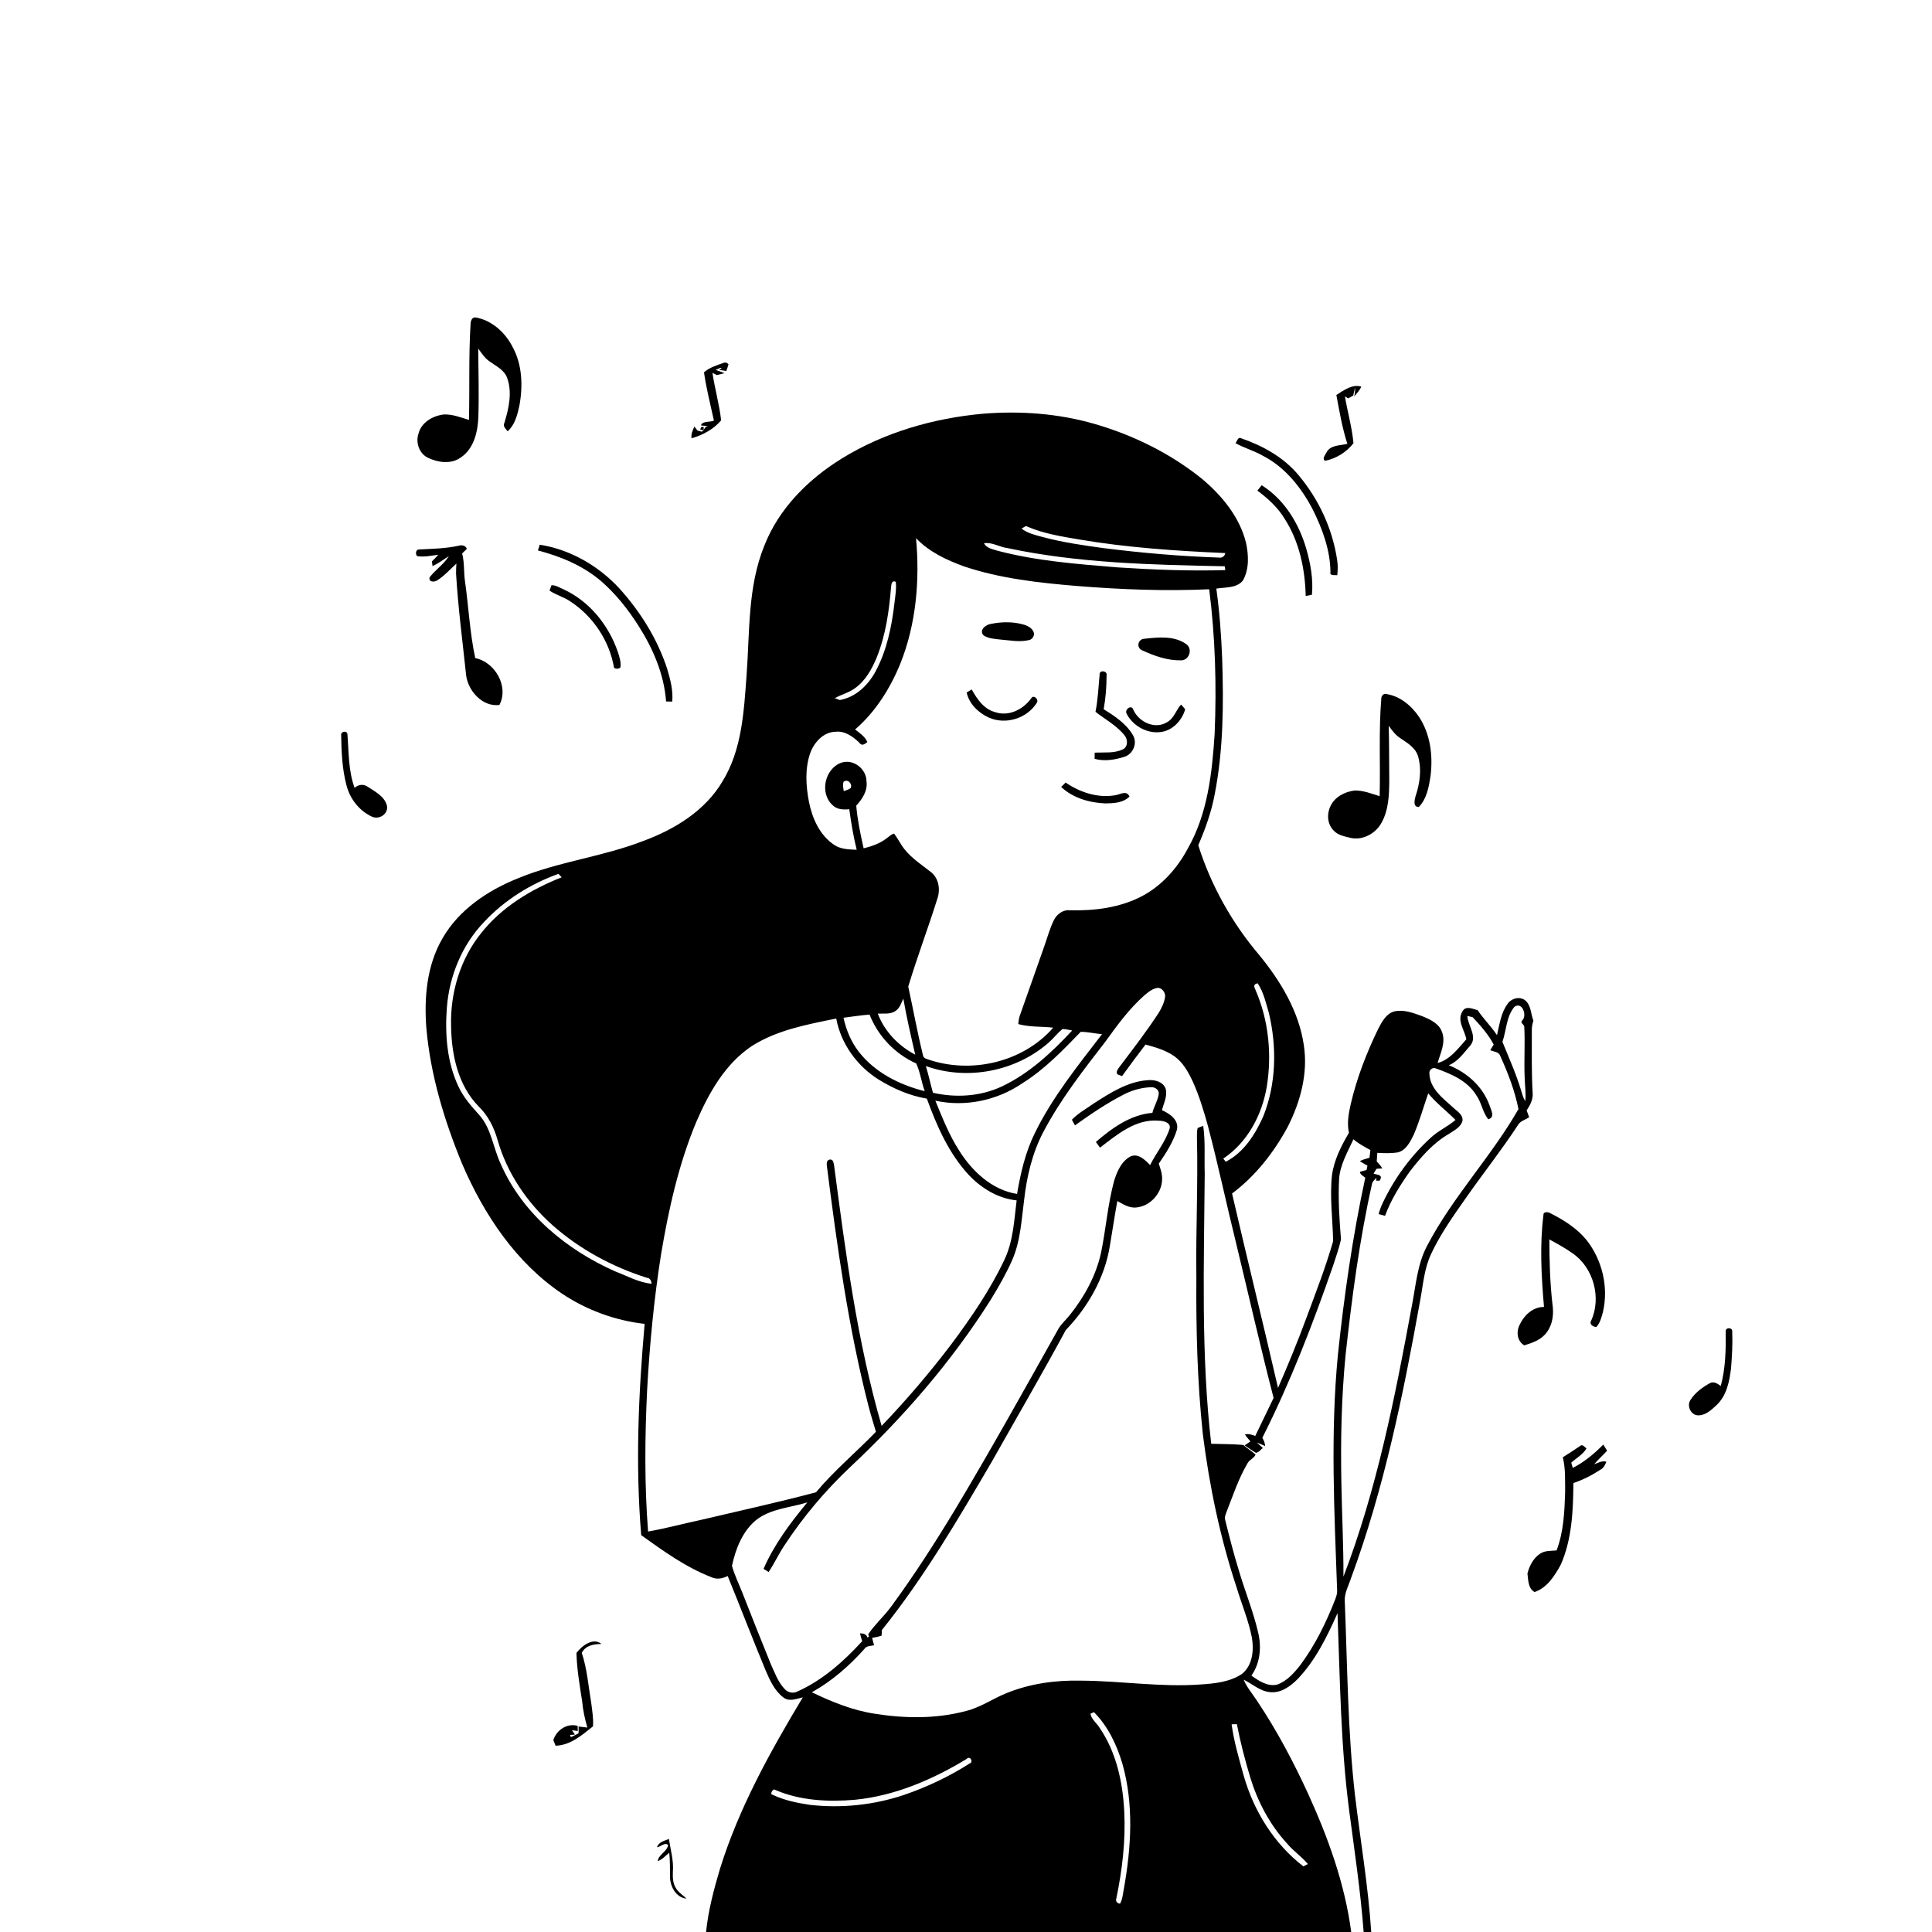 <svg xmlns="http://www.w3.org/2000/svg" viewBox="0 0 1024 1024" version="1.1">
<g id="Parent-Group"><g id="Group-rgba(0,0,0,0)" fill="rgba(0,0,0,0)">
<path fill="rgba(0,0,0,0)" opacity="1.00" d=" M 0.00 0.00 L 1024.00 0.00 L 1024.00 1024.00 L 726.78 1024.00 C 725.18 999.54 721.02 975.37 718.12 951.06 C 714.31 917.16 714.14 883.01 712.77 848.96 C 712.42 844.44 714.79 840.42 716.14 836.26 C 733.55 789.04 743.68 739.55 752.56 690.13 C 754.24 681.56 754.74 672.60 758.53 664.59 C 763.37 654.25 769.98 644.89 776.52 635.58 C 785.68 622.41 795.68 609.85 804.47 596.42 C 805.71 594.08 808.49 593.59 810.49 592.13 C 810.07 590.90 809.62 589.69 809.14 588.51 C 811.06 585.72 812.71 582.57 812.32 579.06 C 811.70 568.03 811.93 556.98 811.90 545.94 C 811.85 544.24 812.23 542.58 812.74 540.98 C 811.36 537.45 811.55 533.03 808.55 530.35 C 805.70 527.88 801.15 529.07 799.10 532.00 C 795.52 536.79 794.80 542.98 793.43 548.65 C 790.36 543.97 786.29 540.08 783.20 535.43 C 780.55 534.74 776.78 532.81 775.10 536.13 C 772.03 541.01 776.36 546.02 777.18 550.86 C 772.82 555.70 768.59 561.67 761.97 563.42 C 763.46 558.15 766.39 552.53 764.31 547.01 C 762.70 542.39 757.85 540.26 753.67 538.54 C 749.02 536.87 744.02 534.94 739.03 536.06 C 734.63 537.25 732.42 541.66 730.44 545.38 C 724.33 558.03 719.18 571.23 715.98 584.94 C 714.83 589.98 713.82 595.24 714.97 600.39 C 710.87 607.37 707.07 614.81 705.97 622.93 C 704.72 634.56 706.36 646.25 706.59 657.87 C 702.63 671.62 697.43 684.99 692.46 698.41 C 687.83 710.97 682.73 723.36 677.38 735.63 C 669.46 701.24 660.96 666.98 653.02 632.59 C 665.40 623.34 675.11 610.88 682.46 597.37 C 689.22 584.10 693.36 568.95 691.06 554.00 C 688.47 536.15 678.84 520.18 667.61 506.41 C 653.07 489.35 641.83 469.35 635.11 447.98 C 638.89 439.27 642.11 430.26 643.84 420.89 C 648.45 397.22 648.56 372.96 647.77 348.95 C 647.28 336.59 646.39 324.24 644.68 311.98 C 649.41 311.17 655.49 311.86 658.78 307.66 C 662.20 301.56 661.83 294.08 660.36 287.46 C 656.92 273.88 647.61 262.64 637.08 253.79 C 620.36 240.32 600.73 230.66 580.15 224.69 C 561.00 219.15 540.83 217.68 521.00 219.28 C 494.68 221.67 468.56 229.18 445.99 243.13 C 428.30 254.08 412.78 269.61 405.11 289.23 C 396.23 311.01 397.41 334.93 395.70 357.94 C 394.28 377.01 393.29 397.21 383.04 413.97 C 373.85 429.67 357.56 439.64 340.86 445.76 C 319.29 454.14 295.94 456.66 274.54 465.52 C 258.50 471.94 243.17 482.19 234.45 497.48 C 226.20 511.76 224.72 528.82 225.98 544.97 C 228.17 569.81 235.49 593.92 244.95 616.89 C 256.51 643.78 273.53 669.39 298.20 685.87 C 311.18 694.46 326.19 699.94 341.67 701.68 C 338.37 738.89 336.75 776.40 339.85 813.67 C 351.61 822.08 363.51 830.70 377.08 835.95 C 379.91 837.29 382.99 836.67 385.69 835.31 C 392.47 851.92 398.88 868.67 405.75 885.23 C 408.05 890.56 410.54 896.24 415.35 899.79 C 418.38 902.06 422.25 900.38 425.50 899.63 C 408.20 928.46 391.68 958.17 381.63 990.41 C 378.38 1001.40 375.38 1012.56 374.23 1024.00 L 0.00 1024.00 L 0.00 0.00 M 249.40 171.92 C 248.36 188.78 248.98 205.68 248.56 222.56 C 244.17 221.26 239.76 219.44 235.10 219.69 C 229.34 220.41 223.25 223.88 221.80 229.89 C 220.23 234.54 222.14 240.19 226.57 242.51 C 232.06 245.19 239.19 246.25 244.40 242.36 C 251.22 237.67 253.23 228.89 253.53 221.09 C 253.94 208.98 253.55 196.85 253.46 184.73 C 255.24 187.16 256.90 189.79 259.43 191.53 C 262.86 194.02 267.22 195.99 268.79 200.26 C 271.60 208.02 269.67 216.47 267.35 224.10 C 266.34 225.95 268.07 227.25 269.06 228.59 C 272.89 225.19 274.20 219.97 275.26 215.16 C 277.22 204.64 276.87 193.16 271.55 183.63 C 267.64 176.11 260.63 169.74 252.11 168.25 C 250.07 167.96 249.41 170.32 249.40 171.92 M 373.13 197.34 C 374.36 205.97 376.56 214.42 378.39 222.93 C 376.31 223.85 373.24 223.10 371.72 224.88 L 371.65 225.53 C 372.53 225.60 374.31 225.74 375.20 225.82 L 374.05 226.22 C 373.77 226.63 373.20 227.47 372.92 227.88 C 372.69 228.11 372.23 228.58 371.99 228.81 C 371.41 228.65 370.25 228.35 369.67 228.19 C 369.12 227.49 368.58 226.79 368.05 226.09 C 367.15 228.05 366.16 230.08 366.54 232.30 C 372.51 230.58 378.14 227.58 382.22 222.80 C 381.26 214.30 378.87 206.07 377.61 197.63 C 378.19 197.92 379.35 198.51 379.93 198.80 C 380.94 198.55 382.96 198.05 383.97 197.80 C 382.45 197.12 380.88 196.57 379.31 196.06 C 379.94 195.78 381.21 195.22 381.84 194.95 L 382.53 195.18 L 381.11 196.04 C 382.38 196.23 383.66 196.43 384.95 196.63 C 385.39 195.47 385.78 194.30 386.11 193.11 C 385.30 192.12 384.32 191.90 383.18 192.45 C 379.67 193.67 375.96 194.84 373.13 197.34 M 708.30 209.35 C 709.92 218.04 711.41 226.79 714.12 235.23 C 710.24 236.25 705.06 235.72 702.99 239.94 C 702.45 241.19 700.46 243.27 702.40 244.22 C 708.23 243.03 713.73 239.63 717.37 234.89 C 716.59 226.53 714.24 218.40 712.84 210.13 C 713.28 210.38 714.15 210.89 714.58 211.14 C 715.45 210.64 716.33 210.15 717.22 209.66 C 717.46 208.59 717.96 206.45 718.21 205.38 C 718.29 206.97 718.13 208.53 717.74 210.09 C 719.18 208.51 720.68 206.92 721.50 204.91 C 716.77 203.46 712.13 206.92 708.30 209.35 M 370.36 225.36 C 370.66 225.66 370.66 225.66 370.36 225.36 M 371.17 227.78 C 371.61 227.81 372.48 227.86 372.92 227.88 C 372.94 227.50 372.97 226.73 372.98 226.34 C 371.94 225.96 371.33 226.44 371.17 227.78 M 654.85 234.90 C 659.56 237.50 664.83 238.93 669.49 241.64 C 681.25 247.73 689.79 258.53 695.80 270.09 C 700.92 280.35 705.01 291.46 705.17 303.06 C 704.65 305.44 707.33 304.61 708.78 304.90 C 709.07 302.23 709.15 299.52 708.72 296.87 C 706.29 280.33 698.97 264.58 688.22 251.80 C 680.39 242.39 669.34 236.28 657.91 232.32 C 656.09 231.35 655.67 233.93 654.85 234.90 M 666.44 260.03 C 672.01 264.22 677.27 268.91 680.88 274.96 C 688.70 287.08 691.71 301.63 692.05 315.86 C 693.16 315.71 694.25 315.49 695.35 315.22 C 696.13 306.97 694.59 298.65 692.32 290.74 C 688.41 277.39 680.71 264.67 668.70 257.19 C 667.92 258.12 667.17 259.06 666.44 260.03 M 222.06 291.24 C 220.32 291.23 220.09 293.64 221.05 294.75 C 224.80 295.39 228.58 294.48 232.30 294.03 C 231.22 295.24 230.09 296.42 228.94 297.56 C 229.01 298.18 229.17 299.42 229.24 300.04 C 232.35 298.65 235.04 296.54 237.93 294.77 C 235.19 299.13 230.77 302.00 227.66 306.03 C 227.18 308.54 230.00 308.64 231.60 307.68 C 235.50 305.27 238.52 301.76 241.90 298.73 C 241.83 300.49 241.67 302.26 241.72 304.03 C 242.80 322.11 245.18 340.07 247.08 358.06 C 248.22 366.38 255.83 374.80 264.71 373.64 C 269.80 363.83 262.43 350.96 251.89 348.80 C 249.00 335.39 248.39 321.62 246.45 308.06 C 245.74 303.18 246.23 298.17 244.94 293.37 C 245.79 292.57 246.62 291.75 247.42 290.90 C 246.79 288.96 244.58 288.76 242.91 289.29 C 236.05 290.75 229.03 290.87 222.06 291.24 M 286.08 288.71 C 285.74 289.71 285.41 290.72 285.10 291.74 C 297.04 294.90 308.80 299.72 318.32 307.78 C 326.22 314.58 332.79 322.82 338.36 331.61 C 346.10 343.71 351.97 357.33 353.04 371.79 C 353.85 371.81 355.48 371.84 356.29 371.86 C 356.87 365.88 355.23 359.96 353.55 354.28 C 348.36 338.51 339.36 324.13 328.25 311.85 C 317.20 299.89 302.24 291.23 286.08 288.71 M 292.32 310.18 C 292.05 310.89 291.52 312.31 291.25 313.02 C 294.67 315.37 298.81 316.38 302.24 318.74 C 314.35 326.64 323.04 339.68 325.46 353.95 C 326.57 354.63 327.69 354.60 328.82 353.85 C 329.30 351.01 328.32 348.24 327.48 345.58 C 322.65 331.39 312.45 318.69 298.68 312.36 C 296.62 311.54 294.62 310.07 292.32 310.18 M 163.27 347.23 C 163.73 347.92 163.73 347.92 163.27 347.23 M 732.14 369.98 C 730.69 387.28 731.68 404.67 731.25 422.00 C 726.92 420.67 722.56 418.87 717.96 418.98 C 712.82 419.63 707.46 422.34 705.19 427.23 C 703.14 431.34 703.47 436.84 706.84 440.17 C 709.18 442.82 712.87 443.31 716.11 444.16 C 722.53 445.43 729.20 441.68 732.26 436.05 C 735.97 429.37 736.29 421.49 736.34 414.03 C 736.28 404.24 736.29 394.46 736.05 384.68 C 737.76 387.05 739.52 389.48 742.00 391.12 C 745.66 393.67 750.02 396.04 751.51 400.56 C 753.66 407.60 752.57 415.21 750.25 422.07 C 749.72 424.05 748.82 427.79 752.00 427.71 C 756.26 423.37 757.36 416.95 758.23 411.15 C 759.54 400.52 758.15 389.07 752.12 379.99 C 748.17 374.09 742.18 369.09 735.03 367.88 C 733.58 367.31 732.22 368.60 732.14 369.98 M 180.83 389.82 C 180.98 398.60 181.35 407.52 183.60 416.05 C 185.36 423.20 190.30 429.67 197.01 432.79 C 200.90 434.73 206.09 431.36 205.06 426.89 C 203.72 422.04 198.78 419.54 194.85 416.98 C 192.67 415.41 189.88 415.80 187.95 417.58 C 184.56 408.43 184.92 398.53 184.12 388.96 C 183.68 386.90 180.36 387.86 180.83 389.82 M 818.06 644.00 C 816.02 660.18 816.97 676.53 818.35 692.71 C 812.74 692.65 808.05 696.83 805.71 701.65 C 803.54 705.44 803.85 710.67 807.90 713.07 C 812.46 711.67 817.22 710.03 820.01 705.87 C 823.09 701.63 823.58 696.19 822.82 691.14 C 821.52 679.78 821.22 668.33 821.18 656.91 C 825.38 659.22 829.62 661.50 833.53 664.30 C 844.67 671.96 848.97 688.09 843.21 700.28 C 842.35 702.05 844.58 703.38 846.13 703.31 C 848.11 701.12 848.84 698.17 849.59 695.40 C 852.67 682.19 849.22 667.75 840.82 657.15 C 835.78 651.01 828.91 646.68 821.90 643.12 C 820.76 642.35 817.94 641.95 818.06 644.00 M 914.67 705.94 C 914.77 715.54 914.57 725.28 912.04 734.60 C 910.34 733.36 908.28 731.93 906.16 733.17 C 902.23 735.33 898.42 738.18 895.98 741.99 C 893.88 745.07 896.16 750.07 899.97 750.16 C 903.93 750.28 907.04 747.29 909.76 744.79 C 915.16 739.76 916.66 732.14 917.49 725.12 C 918.01 718.71 918.38 712.26 918.11 705.83 C 918.43 703.31 914.21 703.41 914.67 705.94 M 837.43 766.45 C 834.42 768.48 831.39 770.47 828.32 772.39 C 829.83 778.47 829.49 784.77 829.56 790.98 C 829.22 801.33 828.76 811.97 825.02 821.76 C 822.12 822.05 818.95 821.74 816.40 823.41 C 812.74 825.76 810.60 829.89 809.58 834.01 C 810.00 837.40 809.90 841.90 813.33 843.81 C 819.98 841.64 824.03 835.17 827.24 829.32 C 833.22 815.77 833.80 800.63 833.94 786.04 C 839.17 784.31 844.08 781.72 848.67 778.71 C 850.17 777.88 850.72 776.19 851.44 774.77 C 849.10 774.01 847.04 775.36 844.94 776.10 C 847.07 773.55 849.57 771.35 851.80 768.90 C 851.12 767.80 850.45 766.72 849.77 765.66 C 844.98 770.53 839.71 774.90 833.60 778.04 C 833.40 777.34 833.00 775.94 832.80 775.25 C 835.52 772.77 838.93 770.97 840.87 767.72 C 839.90 767.01 838.74 765.16 837.43 766.45 M 305.53 876.09 C 305.76 884.73 307.24 893.27 308.57 901.80 C 308.96 906.50 310.02 911.11 311.30 915.65 C 310.13 915.51 307.81 915.22 306.64 915.08 C 306.72 916.26 306.72 917.46 306.64 918.67 C 305.35 919.46 303.96 920.05 302.60 920.72 C 302.48 920.43 302.24 919.83 302.12 919.54 C 302.77 919.50 304.09 919.42 304.75 919.38 C 304.35 918.80 303.55 917.64 303.15 917.06 C 303.93 917.16 305.48 917.36 306.26 917.46 C 306.22 916.54 306.19 915.64 306.16 914.75 C 300.52 913.14 295.01 916.97 293.27 922.26 C 293.66 923.25 294.06 924.25 294.46 925.26 C 302.19 925.10 308.55 919.62 314.30 915.00 C 314.62 910.81 313.85 906.62 313.35 902.48 C 311.84 893.65 311.20 884.61 308.36 876.07 C 310.31 872.06 314.79 871.35 318.80 871.35 C 314.28 867.66 308.36 872.38 305.53 876.09 M 348.22 979.07 C 350.10 978.93 352.50 976.17 354.12 977.94 C 353.52 981.46 349.15 982.78 348.57 986.44 C 351.05 985.63 352.72 983.53 354.72 982.00 C 355.20 986.32 355.06 990.67 355.12 995.01 C 355.25 1000.02 358.37 1005.76 363.83 1006.31 C 361.96 1004.43 359.56 1003.03 358.21 1000.69 C 356.58 998.14 356.54 994.97 356.64 992.06 C 357.13 986.17 355.40 980.44 354.54 974.68 C 352.19 975.69 349.07 976.27 348.22 979.07 Z" />
<path fill="rgba(0,0,0,0)" opacity="1.00" d=" M 541.41 280.14 C 542.49 279.81 543.51 278.29 544.72 279.20 C 553.36 282.89 562.72 284.36 571.92 285.92 C 597.54 290.28 623.51 292.00 649.44 293.14 C 649.08 294.88 647.78 295.83 646.01 295.53 C 625.67 294.83 605.37 293.09 585.17 290.55 C 574.22 289.05 563.24 287.48 552.54 284.61 C 548.68 283.56 544.63 282.65 541.41 280.14 Z" />
<path fill="rgba(0,0,0,0)" opacity="1.00" d=" M 485.52 285.24 C 492.37 292.47 501.60 296.79 510.82 300.16 C 530.20 306.68 550.68 308.91 570.97 310.60 C 594.22 312.46 617.58 313.38 640.90 312.32 C 644.14 337.75 644.85 363.45 643.78 389.05 C 642.44 409.73 640.07 431.20 629.66 449.56 C 624.05 460.14 615.73 469.56 605.00 475.13 C 593.33 481.17 579.93 482.79 566.95 482.47 C 563.40 482.08 560.17 484.55 558.63 487.59 C 556.40 492.05 555.15 496.91 553.47 501.59 C 549.11 513.86 544.89 526.18 540.48 538.44 C 540.00 539.83 539.86 541.31 539.69 542.78 C 545.72 544.47 552.06 543.97 558.23 544.69 C 541.95 563.34 513.93 569.54 490.89 561.17 C 489.82 560.81 489.23 560.08 489.12 558.96 C 486.18 547.03 484.02 534.92 481.39 522.92 C 486.13 507.17 492.00 491.75 496.91 476.04 C 498.45 471.33 497.54 465.51 493.52 462.30 C 488.77 458.53 483.56 455.19 479.68 450.46 C 477.45 447.78 476.00 444.57 473.89 441.82 C 472.40 442.19 471.31 443.30 470.13 444.18 C 466.54 447.00 462.14 448.57 457.74 449.61 C 456.05 442.16 454.48 434.62 453.82 427.01 C 457.08 423.47 460.00 419.05 459.25 413.97 C 459.19 407.49 452.24 402.11 445.98 404.23 C 437.17 407.28 434.25 420.39 441.25 426.70 C 443.56 429.12 447.02 429.21 450.13 428.91 C 451.14 436.12 452.30 443.32 454.06 450.39 C 450.01 450.23 445.69 450.18 442.20 447.84 C 434.52 442.77 430.54 433.83 428.78 425.09 C 427.17 416.72 426.57 407.81 429.28 399.60 C 431.29 393.67 436.31 387.91 443.00 387.83 C 447.91 387.34 452.08 390.42 455.44 393.62 C 456.73 395.62 458.30 394.44 459.73 393.30 C 458.39 390.35 455.70 388.51 453.21 386.64 C 464.01 377.34 471.81 364.91 477.17 351.79 C 485.60 330.77 487.56 307.65 485.52 285.24 M 525.49 330.62 C 522.72 330.91 518.66 333.85 521.28 336.75 C 523.84 338.46 527.04 338.61 530.01 338.95 C 535.11 339.35 540.30 340.48 545.38 339.26 C 546.95 338.97 547.95 337.51 548.07 335.98 C 547.78 333.32 545.14 331.87 542.86 331.13 C 537.24 329.45 531.20 329.50 525.49 330.62 M 606.48 338.56 C 602.99 338.77 602.15 343.43 605.46 344.73 C 611.87 347.68 618.88 350.16 626.02 349.99 C 630.41 349.99 632.33 343.75 628.62 341.32 C 622.20 336.82 613.84 337.77 606.48 338.56 M 582.82 357.54 C 582.21 364.13 581.93 370.77 580.63 377.28 C 585.86 381.38 591.96 384.57 596.13 389.88 C 597.83 392.05 597.90 395.89 595.10 397.20 C 590.47 399.39 585.17 398.66 580.21 398.93 C 580.20 399.75 580.17 401.38 580.16 402.19 C 585.28 403.64 590.82 402.73 595.81 401.17 C 600.53 399.80 603.05 393.91 600.47 389.63 C 596.92 383.54 590.82 379.55 584.97 375.90 C 586.03 370.01 586.51 364.00 586.50 358.02 C 587.13 355.42 582.54 354.96 582.82 357.54 M 512.36 367.03 C 513.59 372.97 518.52 377.74 523.89 380.25 C 532.92 384.36 544.41 380.85 549.58 372.40 C 550.70 370.58 547.66 367.87 546.47 370.26 C 542.19 376.08 534.61 379.91 527.41 377.43 C 521.43 375.84 517.86 370.50 515.02 365.42 C 514.35 365.82 513.02 366.63 512.36 367.03 M 618.57 382.77 C 612.20 386.79 603.55 382.69 600.70 376.21 C 599.82 373.32 596.20 375.72 597.00 378.04 C 600.50 385.16 609.16 389.68 617.00 387.65 C 622.47 386.16 626.66 381.29 628.17 375.94 C 627.49 375.06 626.75 374.23 625.97 373.44 C 623.26 376.38 622.30 380.78 618.57 382.77 M 562.44 417.10 C 568.70 423.01 577.56 425.51 586.00 425.83 C 590.38 425.76 595.38 425.53 598.65 422.19 C 597.10 418.61 593.67 421.17 590.97 421.51 C 581.77 423.09 572.36 419.93 564.79 414.77 C 563.99 415.53 563.21 416.31 562.44 417.10 Z" />
<path fill="rgba(0,0,0,0)" opacity="1.00" d=" M 521.50 287.93 C 525.86 287.24 529.73 289.97 533.98 290.50 C 571.79 298.54 610.64 299.35 649.14 300.14 C 649.21 300.65 649.35 301.66 649.43 302.17 C 630.30 302.73 611.15 301.95 592.06 300.71 C 570.91 298.94 549.57 297.37 528.96 291.96 C 526.25 291.13 523.01 290.65 521.50 287.93 Z" />
<path fill="rgba(0,0,0,0)" opacity="1.00" d=" M 472.30 310.89 C 472.47 309.42 472.81 307.36 474.78 308.40 C 475.22 312.24 474.47 316.08 474.05 319.89 C 472.59 332.31 470.01 344.89 464.00 355.97 C 460.10 363.22 453.48 369.57 445.14 371.03 C 444.47 370.79 443.15 370.30 442.49 370.06 C 445.87 368.07 449.83 367.23 453.01 364.86 C 458.62 360.94 462.07 354.77 464.63 348.58 C 469.48 336.61 471.28 323.68 472.30 310.89 Z" />
<path fill="rgba(0,0,0,0)" opacity="1.00" d=" M 447.15 414.32 C 449.36 412.65 451.96 415.48 450.86 417.73 C 449.76 418.50 448.46 418.87 447.22 419.33 C 446.98 417.68 446.49 415.94 447.15 414.32 Z" />
<path fill="rgba(0,0,0,0)" opacity="1.00" d=" M 256.66 488.57 C 267.42 477.06 281.23 468.46 296.01 463.15 C 296.43 463.61 297.27 464.53 297.70 464.99 C 281.38 471.43 265.69 480.89 254.78 494.88 C 243.80 508.65 238.57 526.50 239.09 544.00 C 239.31 559.14 242.79 575.30 253.72 586.46 C 258.69 591.28 261.85 597.56 263.71 604.17 C 268.68 621.64 279.23 637.22 292.71 649.26 C 307.16 662.08 324.54 671.48 342.94 677.27 C 344.67 677.43 345.16 678.87 345.39 680.41 C 338.54 679.78 332.45 676.28 326.11 673.88 C 300.37 662.51 276.90 643.23 265.44 617.01 C 261.37 608.46 260.52 598.29 254.04 590.99 C 249.89 586.39 245.69 581.68 243.04 576.01 C 236.89 563.01 235.78 548.20 236.85 534.04 C 238.15 517.23 244.91 500.76 256.66 488.57 Z" />
<path fill="rgba(0,0,0,0)" opacity="1.00" d=" M 665.49 521.51 C 665.76 521.42 666.31 521.24 666.58 521.16 C 669.76 525.88 670.95 531.64 672.57 537.04 C 676.80 554.95 676.46 574.36 669.60 591.60 C 665.34 601.17 659.29 610.85 649.68 615.74 C 649.35 615.33 648.69 614.50 648.36 614.09 C 661.21 605.51 668.91 590.94 671.42 575.95 C 674.17 559.02 672.45 541.18 665.72 525.35 C 665.32 524.07 663.95 522.54 665.49 521.51 Z" />
<path fill="rgba(0,0,0,0)" opacity="1.00" d=" M 606.54 527.57 C 608.68 525.81 610.98 523.79 613.88 523.58 C 616.00 523.83 617.50 525.87 617.57 527.93 C 617.22 531.21 615.74 534.22 614.03 536.99 C 607.87 546.39 601.05 555.33 594.26 564.27 C 593.40 565.48 592.32 566.61 591.90 568.07 C 591.65 569.85 593.55 569.81 594.74 570.32 C 598.83 564.72 602.91 559.12 607.15 553.63 C 612.40 555.05 617.78 556.61 622.31 559.75 C 627.07 563.07 629.89 568.34 632.30 573.47 C 635.67 581.00 638.07 588.92 640.25 596.87 C 645.76 617.78 650.20 638.96 655.41 659.95 C 661.94 686.95 668.07 714.05 675.03 740.94 C 671.76 747.64 668.53 754.36 665.31 761.08 C 663.54 760.47 661.71 759.73 659.83 760.32 C 660.70 761.62 661.75 762.76 662.76 763.98 C 661.99 764.50 660.45 765.55 659.67 766.08 C 661.66 767.38 663.56 768.83 665.65 770.00 C 667.21 769.86 668.14 768.31 669.34 767.46 C 668.24 766.52 667.17 765.55 666.13 764.58 C 667.61 765.15 669.09 765.77 670.56 766.43 C 670.41 764.85 669.90 763.40 669.06 762.08 C 683.87 732.72 695.77 701.97 706.53 670.93 C 708.01 666.29 709.72 661.69 710.75 656.94 C 709.90 646.34 709.20 635.69 709.74 625.06 C 710.20 617.39 714.24 610.66 717.35 603.84 C 720.04 606.19 723.23 607.84 726.34 609.56 C 726.17 610.91 726.01 612.27 725.86 613.64 C 724.09 614.10 722.36 614.64 720.71 615.42 C 722.03 616.26 723.39 617.06 724.78 617.82 C 724.61 618.59 724.45 619.36 724.30 620.15 C 723.09 620.42 721.91 620.74 720.75 621.11 C 721.00 622.67 722.58 623.26 723.62 624.23 C 716.94 655.15 712.44 686.50 709.13 717.95 C 705.09 759.56 707.23 801.42 708.71 843.10 C 708.80 844.72 708.19 846.25 707.67 847.77 C 702.92 859.93 697.12 871.79 689.34 882.32 C 686.01 886.59 682.21 890.96 676.98 892.86 C 671.89 894.08 667.21 890.91 663.27 888.10 C 668.02 881.41 668.72 872.70 666.76 864.90 C 664.13 853.71 659.73 843.04 656.51 832.02 C 653.86 823.41 651.63 814.68 649.46 805.94 C 648.81 804.27 649.62 802.66 650.18 801.12 C 653.58 792.42 656.52 783.48 661.31 775.41 C 662.35 773.59 664.63 772.92 665.49 770.97 C 663.44 769.09 661.02 767.68 658.94 765.84 C 653.29 765.37 647.62 765.40 641.97 765.23 C 636.47 717.71 638.17 669.78 638.53 622.05 C 638.25 613.63 638.92 605.13 637.74 596.77 C 636.71 597.07 635.72 597.44 634.77 597.88 C 634.35 599.55 634.41 601.29 634.40 603.01 C 635.03 627.67 633.76 652.33 634.10 677.00 C 633.90 704.72 634.60 732.48 637.52 760.06 C 640.99 787.71 646.74 815.13 655.50 841.61 C 658.15 850.35 661.74 858.84 663.50 867.83 C 664.70 874.54 663.92 882.75 658.19 887.27 C 651.70 891.56 643.67 892.33 636.10 892.82 C 615.04 894.33 594.07 890.88 573.02 890.78 C 559.57 890.45 545.91 892.32 533.40 897.42 C 526.16 900.34 519.66 904.98 512.01 906.86 C 496.23 911.08 479.54 910.88 463.50 908.29 C 451.85 906.52 440.86 902.02 430.30 896.94 C 440.86 891.04 450.09 883.03 458.10 874.03 C 459.22 872.25 461.48 872.47 463.27 872.01 C 462.94 870.68 462.61 869.40 462.23 868.11 C 463.92 867.80 465.64 867.51 467.27 866.90 C 467.31 866.16 467.39 864.68 467.43 863.94 C 489.74 836.15 507.77 805.30 525.74 774.62 C 538.82 751.41 552.24 728.38 564.90 704.95 C 576.73 692.66 585.63 677.06 588.29 660.07 C 589.64 652.24 590.75 644.37 592.22 636.56 C 595.25 638.27 598.45 640.35 602.11 640.00 C 609.57 639.41 615.87 632.47 615.94 625.02 C 616.06 622.15 615.05 619.43 614.18 616.76 C 618.01 611.19 621.76 605.36 623.77 598.86 C 625.07 593.63 619.91 590.22 615.83 588.39 C 616.84 584.70 618.86 580.91 617.81 577.00 C 616.38 573.21 611.78 572.14 608.15 572.53 C 597.60 573.31 588.47 579.24 579.81 584.79 C 575.88 587.61 571.50 589.93 568.15 593.45 C 568.57 594.51 569.20 595.46 569.78 596.46 C 578.19 590.42 586.81 584.62 596.04 579.89 C 600.38 577.74 605.17 576.43 610.02 576.25 C 612.11 576.04 614.56 577.68 614.13 580.01 C 613.62 583.46 611.59 586.45 610.79 589.84 C 599.22 590.77 589.36 597.92 580.84 605.26 C 581.53 606.26 582.26 607.27 583.01 608.27 C 592.05 601.40 601.92 592.96 614.05 593.98 C 616.41 594.03 620.57 594.79 619.98 598.02 C 617.79 605.11 612.86 610.91 609.58 617.50 C 606.91 614.78 603.25 611.05 599.10 612.97 C 594.29 615.59 591.98 621.06 590.46 626.05 C 587.11 638.47 586.17 651.37 583.58 663.94 C 580.91 676.13 574.76 687.32 567.02 697.00 C 565.12 699.39 562.78 701.43 561.14 704.02 C 543.09 736.20 525.16 768.48 506.19 800.14 C 495.58 817.67 484.51 834.95 472.36 851.48 C 468.60 856.63 463.74 860.89 460.17 866.20 C 460.28 866.50 460.49 867.10 460.59 867.40 L 459.76 867.93 C 459.28 866.09 457.49 865.70 455.83 865.69 C 456.08 867.09 456.52 868.49 456.99 869.85 C 447.16 880.59 436.01 890.56 422.59 896.55 C 420.31 897.72 417.53 897.08 415.87 895.19 C 412.34 891.50 410.63 886.56 408.55 882.01 C 403.42 869.36 398.34 856.70 393.40 843.99 C 391.54 839.32 389.31 834.78 387.96 829.94 C 389.87 820.98 393.46 811.76 400.67 805.71 C 408.44 799.58 418.76 799.14 427.89 796.30 C 418.93 807.13 410.32 818.57 404.70 831.52 C 405.37 831.94 406.70 832.78 407.37 833.20 C 410.50 828.61 412.75 823.49 415.89 818.90 C 425.78 803.85 437.48 789.98 450.58 777.62 C 478.77 751.19 504.35 721.74 525.02 689.03 C 529.16 682.29 533.12 675.40 536.35 668.17 C 540.87 658.07 541.37 646.87 542.80 636.06 C 544.20 623.58 547.13 611.14 552.99 599.96 C 562.07 582.73 574.10 567.31 585.98 551.96 C 592.20 543.34 598.52 534.64 606.54 527.57 Z" />
<path fill="rgba(0,0,0,0)" opacity="1.00" d=" M 474.65 535.83 C 476.90 534.32 477.71 531.62 478.78 529.29 C 480.52 539.26 482.82 549.13 485.08 558.99 C 476.19 554.33 468.83 546.69 465.25 537.25 C 468.37 537.06 471.92 537.76 474.65 535.83 Z" />
<path fill="rgba(0,0,0,0)" opacity="1.00" d=" M 802.68 533.63 C 806.73 530.65 809.62 538.22 806.79 540.88 C 805.53 542.08 807.67 542.90 807.89 544.05 C 808.38 553.05 807.71 562.08 808.10 571.09 C 808.21 575.27 808.87 579.46 808.44 583.65 C 807.29 581.89 806.79 579.84 806.19 577.88 C 803.55 569.08 799.76 560.69 796.32 552.20 C 798.45 546.05 798.35 538.78 802.68 533.63 Z" />
<path fill="rgba(0,0,0,0)" opacity="1.00" d=" M 447.08 539.42 C 451.68 538.85 456.26 538.09 460.89 537.76 C 465.38 549.20 474.39 558.64 485.62 563.65 C 487.74 568.23 488.36 573.54 490.12 578.34 C 476.88 575.05 463.81 568.51 455.28 557.58 C 451.13 552.29 448.49 545.95 447.08 539.42 Z" />
<path fill="rgba(0,0,0,0)" opacity="1.00" d=" M 777.72 538.46 C 778.43 538.62 779.83 538.95 780.54 539.12 C 784.68 543.58 788.83 548.20 791.69 553.64 C 791.08 554.63 790.47 555.62 789.87 556.62 C 791.73 557.46 794.52 557.41 795.20 559.77 C 799.30 568.77 802.87 578.10 804.82 587.83 C 790.39 613.09 769.89 634.43 756.40 660.29 C 751.11 670.22 750.42 681.63 748.25 692.47 C 739.32 740.88 729.72 789.55 712.05 835.67 C 712.12 819.43 711.27 803.21 710.98 786.98 C 710.50 763.97 710.95 740.91 713.20 718.00 C 716.57 687.51 720.55 657.03 727.29 627.08 C 727.70 625.92 728.74 625.13 729.55 624.25 C 729.50 624.63 729.40 625.39 729.35 625.77 L 731.20 625.80 C 733.45 622.39 729.70 622.80 728.01 622.01 C 728.54 621.17 729.07 620.32 729.60 619.48 C 730.36 619.44 731.88 619.34 732.65 619.29 C 731.83 617.90 730.80 616.70 729.69 615.56 C 729.79 614.04 729.90 612.54 730.01 611.04 C 733.67 611.24 737.38 611.37 741.02 610.76 C 745.33 609.57 747.42 605.17 749.27 601.50 C 752.35 594.35 754.44 586.84 756.99 579.50 C 761.28 584.73 766.71 588.80 771.45 593.59 C 767.29 597.18 762.13 599.38 758.15 603.19 C 747.55 612.90 738.93 624.73 732.81 637.73 C 731.94 639.58 731.24 641.51 730.69 643.49 C 731.54 643.72 733.25 644.18 734.10 644.41 C 737.20 635.95 742.04 628.26 747.21 620.94 C 753.09 613.31 759.57 605.82 768.01 600.96 C 770.71 599.13 774.19 597.51 775.14 594.11 C 775.59 590.70 772.10 588.90 770.03 586.86 C 764.66 582.00 757.74 576.88 757.61 568.91 C 757.30 567.18 759.35 565.54 760.94 566.26 C 769.09 569.16 777.84 572.81 782.51 580.58 C 785.29 584.46 785.79 589.54 788.83 593.25 C 792.79 592.12 790.08 588.03 789.36 585.52 C 785.74 575.72 777.46 568.42 767.90 564.60 C 772.83 562.60 775.85 558.00 779.27 554.18 C 783.26 549.42 777.99 543.68 777.72 538.46 Z" />
<path fill="rgba(0,0,0,0)" opacity="1.00" d=" M 398.43 554.46 C 411.87 545.89 427.86 542.99 443.22 539.84 C 445.71 553.25 454.30 565.08 465.80 572.26 C 473.60 577.04 482.18 580.78 491.25 582.30 C 496.49 596.72 502.84 611.22 513.36 622.63 C 520.07 629.77 528.95 635.21 538.84 636.23 C 537.51 646.97 537.01 658.15 532.19 668.06 C 524.67 683.88 514.70 698.39 504.26 712.42 C 492.78 727.55 480.42 742.03 467.28 755.75 C 454.28 710.79 448.22 664.24 442.12 617.95 C 441.82 616.69 441.83 614.50 439.97 614.56 C 438.13 614.78 438.05 616.49 438.26 617.97 C 443.70 660.76 449.63 703.63 460.38 745.47 C 461.56 749.96 462.94 754.40 464.26 758.87 C 453.82 769.70 442.16 779.37 432.49 790.95 C 412.15 796.35 391.58 800.84 371.10 805.67 C 361.89 807.63 352.79 810.13 343.50 811.74 C 341.56 786.93 341.77 762.00 342.97 737.17 C 344.29 712.96 346.58 688.80 350.37 664.86 C 354.40 640.81 359.74 616.79 369.22 594.24 C 375.79 579.11 384.38 563.83 398.43 554.46 Z" />
<path fill="rgba(0,0,0,0)" opacity="1.00" d=" M 555.71 552.71 C 558.31 550.41 560.46 547.66 563.09 545.39 C 564.84 545.43 566.55 545.87 568.29 546.17 C 557.42 557.85 545.46 569.04 530.88 575.90 C 519.55 581.16 506.58 581.96 494.48 579.18 C 493.17 574.48 492.15 569.70 490.72 565.03 C 512.56 572.86 538.25 567.94 555.71 552.71 Z" />
<path fill="rgba(0,0,0,0)" opacity="1.00" d=" M 542.02 574.05 C 553.71 566.73 563.30 556.72 572.81 546.89 C 576.60 546.89 580.31 547.84 584.09 548.13 C 571.25 564.90 557.77 581.49 548.48 600.58 C 543.47 610.69 540.94 621.76 539.06 632.81 C 525.72 630.71 515.20 620.76 508.28 609.69 C 503.02 601.47 499.43 592.37 495.76 583.38 C 511.66 586.87 528.66 583.24 542.02 574.05 Z" />
<path fill="rgba(0,0,0,0)" opacity="1.00" d=" M 687.85 889.85 C 697.32 879.92 703.38 867.41 708.91 855.01 C 710.23 889.99 710.55 925.10 715.12 959.86 C 717.94 981.20 721.14 1002.52 722.76 1024.00 L 716.17 1024.00 C 712.81 998.50 703.97 974.08 693.35 950.77 C 685.55 933.77 676.76 917.17 666.35 901.61 C 663.91 897.84 660.90 894.42 659.15 890.25 C 663.70 892.43 667.62 896.25 672.84 896.83 C 678.74 897.65 683.94 893.83 687.85 889.85 Z" />
<path fill="rgba(0,0,0,0)" opacity="1.00" d=" M 577.96 908.29 C 578.43 908.09 579.36 907.69 579.82 907.49 C 587.30 914.96 591.95 924.89 594.93 934.94 C 601.01 956.41 599.56 979.18 595.71 1000.91 C 595.13 1003.60 595.06 1006.50 593.66 1008.95 C 592.18 1008.99 591.11 1007.59 591.69 1006.19 C 594.83 991.02 596.66 975.50 595.87 960.00 C 595.10 944.65 591.69 928.86 582.95 915.98 C 581.44 913.35 578.44 911.36 577.96 908.29 Z" />
<path fill="rgba(0,0,0,0)" opacity="1.00" d=" M 652.78 913.92 C 653.48 913.90 654.87 913.86 655.57 913.84 C 657.40 923.36 659.87 932.76 662.64 942.04 C 666.57 954.88 672.99 967.08 682.10 977.01 C 685.41 981.04 689.84 983.96 693.20 987.96 C 692.61 988.28 691.44 988.91 690.85 989.23 C 675.30 977.32 664.52 959.87 659.18 941.13 C 656.72 932.15 654.02 923.16 652.78 913.92 Z" />
<path fill="rgba(0,0,0,0)" opacity="1.00" d=" M 512.34 932.28 C 514.18 930.24 516.18 934.04 513.84 934.73 C 502.97 941.67 491.22 947.22 479.02 951.39 C 463.04 956.72 445.91 958.52 429.17 956.60 C 422.48 955.58 415.71 954.23 409.57 951.29 C 407.65 951.16 409.82 947.53 410.98 948.73 C 424.19 954.39 438.90 955.12 453.06 953.92 C 474.27 951.85 494.28 943.24 512.34 932.28 Z" />
</g>
<g id="Group-000000" fill="#000000">
<path fill="#000000" opacity="1.00" d=" M 249.40 171.92 C 249.41 170.32 250.07 167.96 252.11 168.25 C 260.63 169.74 267.64 176.11 271.55 183.63 C 276.87 193.16 277.22 204.64 275.26 215.16 C 274.20 219.97 272.89 225.19 269.06 228.59 C 268.07 227.25 266.34 225.95 267.35 224.10 C 269.67 216.47 271.60 208.02 268.79 200.26 C 267.22 195.99 262.86 194.02 259.43 191.53 C 256.90 189.79 255.24 187.16 253.46 184.73 C 253.55 196.85 253.94 208.98 253.53 221.09 C 253.23 228.89 251.22 237.67 244.40 242.36 C 239.19 246.25 232.06 245.19 226.57 242.51 C 222.14 240.19 220.23 234.54 221.80 229.89 C 223.25 223.88 229.34 220.41 235.10 219.69 C 239.76 219.44 244.17 221.26 248.56 222.56 C 248.98 205.68 248.36 188.78 249.40 171.92 Z" />
<path fill="#000000" opacity="1.00" d=" M 373.13 197.34 C 375.96 194.84 379.67 193.67 383.18 192.45 C 384.32 191.90 385.30 192.12 386.11 193.11 C 385.78 194.30 385.39 195.47 384.95 196.63 C 383.66 196.43 382.38 196.23 381.11 196.04 L 382.53 195.18 L 381.84 194.95 C 381.21 195.22 379.94 195.78 379.31 196.06 C 380.88 196.57 382.45 197.12 383.97 197.80 C 382.96 198.05 380.94 198.55 379.93 198.80 C 379.35 198.51 378.19 197.92 377.61 197.63 C 378.87 206.07 381.26 214.30 382.22 222.80 C 378.14 227.58 372.51 230.58 366.54 232.30 C 366.16 230.08 367.15 228.05 368.05 226.09 C 368.58 226.79 369.12 227.49 369.67 228.19 C 370.25 228.35 371.41 228.65 371.99 228.81 C 372.23 228.58 372.69 228.11 372.92 227.88 C 373.20 227.47 373.77 226.63 374.05 226.22 L 375.20 225.82 C 374.31 225.74 372.53 225.60 371.65 225.53 L 371.72 224.88 C 373.24 223.10 376.31 223.85 378.39 222.93 C 376.56 214.42 374.36 205.97 373.13 197.34 Z" />
<path fill="#000000" opacity="1.00" d=" M 708.30 209.35 C 712.13 206.92 716.77 203.46 721.50 204.91 C 720.68 206.92 719.18 208.51 717.74 210.09 C 718.13 208.53 718.29 206.97 718.21 205.38 C 717.96 206.45 717.46 208.59 717.22 209.66 C 716.33 210.15 715.45 210.64 714.58 211.14 C 714.15 210.89 713.28 210.38 712.84 210.13 C 714.24 218.40 716.59 226.53 717.37 234.89 C 713.73 239.63 708.23 243.03 702.40 244.22 C 700.46 243.27 702.45 241.19 702.99 239.94 C 705.06 235.72 710.24 236.25 714.12 235.23 C 711.41 226.79 709.92 218.04 708.30 209.35 Z" />
<path fill="#000000" opacity="1.00" d=" M 445.99 243.13 C 468.56 229.18 494.68 221.67 521.00 219.28 C 540.83 217.68 561.00 219.15 580.15 224.69 C 600.73 230.66 620.36 240.32 637.08 253.79 C 647.61 262.64 656.92 273.88 660.36 287.46 C 661.83 294.08 662.20 301.56 658.78 307.66 C 655.49 311.86 649.41 311.17 644.68 311.98 C 646.39 324.24 647.28 336.59 647.77 348.95 C 648.56 372.96 648.45 397.22 643.84 420.89 C 642.11 430.26 638.89 439.27 635.11 447.98 C 641.83 469.35 653.07 489.35 667.61 506.41 C 678.84 520.18 688.47 536.15 691.06 554.00 C 693.36 568.95 689.22 584.10 682.46 597.37 C 675.11 610.88 665.40 623.34 653.02 632.59 C 660.96 666.98 669.46 701.24 677.38 735.63 C 682.73 723.36 687.83 710.97 692.46 698.41 C 697.43 684.99 702.63 671.62 706.59 657.87 C 706.36 646.25 704.72 634.56 705.97 622.93 C 707.07 614.81 710.87 607.37 714.97 600.39 C 713.82 595.24 714.83 589.98 715.98 584.94 C 719.18 571.23 724.33 558.03 730.44 545.38 C 732.42 541.66 734.63 537.25 739.03 536.06 C 744.02 534.94 749.02 536.87 753.67 538.54 C 757.85 540.26 762.70 542.39 764.31 547.01 C 766.39 552.53 763.46 558.15 761.97 563.42 C 768.59 561.67 772.82 555.70 777.18 550.86 C 776.36 546.02 772.03 541.01 775.10 536.13 C 776.78 532.81 780.55 534.74 783.20 535.43 C 786.29 540.08 790.36 543.97 793.43 548.65 C 794.80 542.98 795.52 536.79 799.10 532.00 C 801.15 529.07 805.70 527.88 808.55 530.35 C 811.55 533.03 811.36 537.45 812.74 540.98 C 812.23 542.58 811.85 544.24 811.90 545.94 C 811.93 556.98 811.70 568.03 812.32 579.06 C 812.71 582.57 811.06 585.72 809.14 588.51 C 809.62 589.69 810.07 590.90 810.49 592.13 C 808.49 593.59 805.71 594.08 804.47 596.42 C 795.68 609.85 785.68 622.41 776.52 635.58 C 769.98 644.89 763.37 654.25 758.53 664.59 C 754.74 672.60 754.24 681.56 752.56 690.13 C 743.68 739.55 733.55 789.04 716.14 836.26 C 714.79 840.42 712.42 844.44 712.77 848.96 C 714.14 883.01 714.31 917.16 718.12 951.06 C 721.02 975.37 725.18 999.54 726.78 1024.00 L 722.76 1024.00 C 721.14 1002.52 717.94 981.20 715.12 959.86 C 710.55 925.10 710.23 889.99 708.91 855.01 C 703.38 867.41 697.32 879.92 687.85 889.85 C 683.94 893.83 678.74 897.65 672.84 896.83 C 667.62 896.25 663.70 892.43 659.15 890.25 C 660.90 894.42 663.91 897.84 666.35 901.61 C 676.76 917.17 685.55 933.77 693.35 950.77 C 703.97 974.08 712.81 998.50 716.17 1024.00 L 374.23 1024.00 C 375.38 1012.56 378.38 1001.40 381.63 990.41 C 391.68 958.17 408.20 928.46 425.50 899.63 C 422.25 900.38 418.38 902.06 415.35 899.79 C 410.54 896.24 408.05 890.56 405.75 885.23 C 398.88 868.67 392.47 851.92 385.69 835.31 C 382.99 836.67 379.91 837.29 377.08 835.95 C 363.51 830.70 351.61 822.08 339.85 813.67 C 336.75 776.40 338.37 738.89 341.67 701.68 C 326.19 699.94 311.18 694.46 298.20 685.87 C 273.53 669.39 256.51 643.78 244.95 616.89 C 235.49 593.92 228.17 569.81 225.98 544.97 C 224.72 528.82 226.20 511.76 234.45 497.48 C 243.17 482.19 258.50 471.94 274.54 465.52 C 295.94 456.66 319.29 454.14 340.86 445.76 C 357.56 439.64 373.85 429.67 383.04 413.97 C 393.29 397.21 394.28 377.01 395.70 357.94 C 397.41 334.93 396.23 311.01 405.11 289.23 C 412.78 269.61 428.30 254.08 445.99 243.13 M 541.41 280.14 C 544.63 282.65 548.68 283.56 552.54 284.61 C 563.24 287.48 574.22 289.05 585.17 290.55 C 605.37 293.09 625.67 294.83 646.01 295.53 C 647.78 295.83 649.08 294.88 649.44 293.14 C 623.51 292.00 597.54 290.28 571.92 285.92 C 562.72 284.36 553.36 282.89 544.72 279.20 C 543.51 278.29 542.49 279.81 541.41 280.14 M 485.52 285.24 C 487.56 307.65 485.60 330.77 477.17 351.79 C 471.81 364.91 464.01 377.34 453.21 386.64 C 455.70 388.51 458.39 390.35 459.73 393.30 C 458.30 394.44 456.73 395.62 455.44 393.62 C 452.08 390.42 447.91 387.34 443.00 387.83 C 436.31 387.91 431.29 393.67 429.28 399.60 C 426.57 407.81 427.17 416.72 428.78 425.09 C 430.54 433.83 434.52 442.77 442.20 447.84 C 445.69 450.18 450.01 450.23 454.06 450.39 C 452.30 443.32 451.14 436.12 450.13 428.91 C 447.02 429.21 443.56 429.12 441.25 426.70 C 434.25 420.39 437.17 407.28 445.98 404.23 C 452.24 402.11 459.19 407.49 459.25 413.97 C 460.00 419.05 457.08 423.47 453.82 427.01 C 454.48 434.62 456.05 442.16 457.74 449.61 C 462.14 448.57 466.54 447.00 470.13 444.18 C 471.31 443.30 472.40 442.19 473.89 441.82 C 476.00 444.57 477.45 447.78 479.68 450.46 C 483.56 455.19 488.77 458.53 493.52 462.30 C 497.54 465.51 498.45 471.33 496.91 476.04 C 492.00 491.75 486.13 507.17 481.39 522.92 C 484.02 534.92 486.18 547.03 489.12 558.96 C 489.23 560.08 489.82 560.81 490.89 561.17 C 513.93 569.54 541.95 563.34 558.23 544.69 C 552.06 543.97 545.72 544.47 539.69 542.78 C 539.86 541.31 540.00 539.83 540.48 538.44 C 544.89 526.18 549.11 513.86 553.47 501.59 C 555.15 496.91 556.40 492.05 558.63 487.59 C 560.17 484.55 563.40 482.08 566.95 482.47 C 579.93 482.79 593.33 481.17 605.00 475.13 C 615.73 469.56 624.05 460.14 629.66 449.56 C 640.07 431.20 642.44 409.73 643.78 389.05 C 644.85 363.45 644.14 337.75 640.90 312.32 C 617.58 313.38 594.22 312.46 570.97 310.60 C 550.68 308.91 530.20 306.68 510.82 300.16 C 501.60 296.79 492.37 292.47 485.52 285.24 M 521.50 287.93 C 523.01 290.65 526.25 291.13 528.96 291.96 C 549.57 297.37 570.91 298.94 592.06 300.71 C 611.15 301.95 630.30 302.73 649.43 302.17 C 649.35 301.66 649.21 300.65 649.14 300.14 C 610.64 299.35 571.79 298.54 533.98 290.50 C 529.73 289.97 525.86 287.24 521.50 287.93 M 472.30 310.89 C 471.28 323.68 469.48 336.61 464.63 348.58 C 462.07 354.77 458.62 360.94 453.01 364.86 C 449.83 367.23 445.87 368.07 442.49 370.06 C 443.15 370.30 444.47 370.79 445.14 371.03 C 453.48 369.57 460.10 363.22 464.00 355.97 C 470.01 344.89 472.59 332.31 474.05 319.89 C 474.47 316.08 475.22 312.24 474.78 308.40 C 472.81 307.36 472.47 309.42 472.30 310.89 M 447.15 414.32 C 446.49 415.94 446.98 417.68 447.22 419.33 C 448.46 418.87 449.76 418.50 450.86 417.73 C 451.96 415.48 449.36 412.65 447.15 414.32 M 256.66 488.57 C 244.91 500.76 238.15 517.23 236.85 534.04 C 235.78 548.20 236.89 563.01 243.04 576.01 C 245.69 581.68 249.89 586.39 254.04 590.99 C 260.52 598.29 261.37 608.46 265.44 617.01 C 276.90 643.23 300.37 662.51 326.11 673.88 C 332.45 676.28 338.54 679.78 345.39 680.41 C 345.16 678.87 344.67 677.43 342.94 677.27 C 324.54 671.48 307.16 662.08 292.71 649.26 C 279.23 637.22 268.68 621.64 263.71 604.17 C 261.85 597.56 258.69 591.28 253.72 586.46 C 242.79 575.30 239.31 559.14 239.09 544.00 C 238.57 526.50 243.80 508.65 254.78 494.88 C 265.69 480.89 281.38 471.43 297.70 464.99 C 297.27 464.53 296.43 463.61 296.01 463.15 C 281.23 468.46 267.42 477.06 256.66 488.57 M 665.49 521.51 C 663.95 522.54 665.32 524.07 665.72 525.35 C 672.45 541.18 674.17 559.02 671.42 575.95 C 668.91 590.94 661.21 605.51 648.36 614.09 C 648.69 614.50 649.35 615.33 649.68 615.74 C 659.29 610.85 665.34 601.17 669.60 591.60 C 676.46 574.36 676.80 554.95 672.57 537.04 C 670.95 531.64 669.76 525.88 666.58 521.16 C 666.31 521.24 665.76 521.42 665.49 521.51 M 606.54 527.57 C 598.52 534.64 592.20 543.34 585.98 551.96 C 574.10 567.31 562.07 582.73 552.99 599.96 C 547.13 611.14 544.20 623.58 542.80 636.06 C 541.37 646.87 540.87 658.07 536.35 668.17 C 533.12 675.40 529.16 682.29 525.02 689.03 C 504.35 721.74 478.77 751.19 450.58 777.62 C 437.48 789.98 425.78 803.85 415.89 818.90 C 412.75 823.49 410.50 828.61 407.37 833.20 C 406.70 832.78 405.37 831.94 404.70 831.52 C 410.32 818.57 418.93 807.13 427.89 796.30 C 418.76 799.14 408.44 799.58 400.67 805.71 C 393.46 811.76 389.87 820.98 387.96 829.94 C 389.31 834.78 391.54 839.32 393.40 843.99 C 398.34 856.70 403.42 869.36 408.55 882.01 C 410.63 886.56 412.34 891.50 415.87 895.19 C 417.53 897.08 420.31 897.72 422.59 896.55 C 436.01 890.56 447.16 880.59 456.99 869.85 C 456.52 868.49 456.08 867.09 455.83 865.69 C 457.49 865.70 459.28 866.09 459.76 867.93 L 460.59 867.40 C 460.49 867.10 460.28 866.50 460.17 866.20 C 463.74 860.89 468.60 856.63 472.36 851.48 C 484.51 834.95 495.58 817.67 506.19 800.14 C 525.16 768.48 543.09 736.20 561.14 704.02 C 562.78 701.43 565.12 699.39 567.02 697.00 C 574.76 687.32 580.91 676.13 583.58 663.94 C 586.17 651.37 587.11 638.47 590.46 626.05 C 591.98 621.06 594.29 615.59 599.10 612.97 C 603.25 611.05 606.91 614.78 609.58 617.50 C 612.86 610.91 617.79 605.11 619.98 598.02 C 620.57 594.79 616.41 594.03 614.05 593.98 C 601.92 592.96 592.05 601.40 583.01 608.27 C 582.26 607.27 581.53 606.26 580.84 605.26 C 589.36 597.92 599.22 590.77 610.79 589.84 C 611.59 586.45 613.62 583.46 614.13 580.01 C 614.56 577.68 612.11 576.04 610.02 576.25 C 605.17 576.43 600.38 577.74 596.04 579.89 C 586.81 584.62 578.19 590.42 569.78 596.46 C 569.20 595.46 568.57 594.51 568.15 593.45 C 571.50 589.93 575.88 587.61 579.81 584.79 C 588.47 579.24 597.60 573.31 608.15 572.53 C 611.78 572.14 616.38 573.21 617.81 577.00 C 618.86 580.91 616.84 584.70 615.83 588.39 C 619.91 590.22 625.07 593.63 623.77 598.86 C 621.76 605.36 618.01 611.19 614.18 616.76 C 615.05 619.43 616.06 622.15 615.94 625.02 C 615.87 632.47 609.57 639.41 602.11 640.00 C 598.45 640.35 595.25 638.27 592.22 636.56 C 590.75 644.37 589.64 652.24 588.29 660.07 C 585.63 677.06 576.73 692.66 564.90 704.95 C 552.24 728.38 538.82 751.41 525.74 774.62 C 507.77 805.30 489.74 836.15 467.43 863.94 C 467.39 864.68 467.31 866.16 467.27 866.90 C 465.64 867.51 463.92 867.80 462.23 868.11 C 462.61 869.40 462.94 870.68 463.27 872.01 C 461.48 872.47 459.22 872.25 458.10 874.03 C 450.09 883.03 440.86 891.04 430.30 896.94 C 440.86 902.02 451.85 906.52 463.50 908.29 C 479.54 910.88 496.23 911.08 512.01 906.86 C 519.66 904.98 526.16 900.34 533.40 897.42 C 545.91 892.32 559.57 890.45 573.02 890.78 C 594.07 890.88 615.04 894.33 636.10 892.82 C 643.67 892.33 651.70 891.56 658.19 887.27 C 663.92 882.75 664.70 874.54 663.50 867.83 C 661.74 858.84 658.15 850.35 655.50 841.61 C 646.74 815.13 640.99 787.71 637.52 760.06 C 634.60 732.48 633.90 704.72 634.10 677.00 C 633.76 652.33 635.03 627.67 634.40 603.01 C 634.41 601.29 634.35 599.55 634.77 597.88 C 635.72 597.44 636.71 597.07 637.74 596.77 C 638.92 605.13 638.25 613.63 638.53 622.05 C 638.17 669.78 636.47 717.71 641.97 765.23 C 647.62 765.40 653.29 765.37 658.94 765.84 C 661.02 767.68 663.44 769.09 665.49 770.97 C 664.63 772.92 662.35 773.59 661.31 775.41 C 656.52 783.48 653.58 792.42 650.18 801.12 C 649.62 802.66 648.81 804.27 649.46 805.94 C 651.63 814.68 653.86 823.41 656.51 832.02 C 659.73 843.04 664.13 853.71 666.76 864.90 C 668.72 872.70 668.02 881.41 663.27 888.10 C 667.21 890.91 671.89 894.08 676.98 892.86 C 682.21 890.96 686.01 886.59 689.34 882.32 C 697.12 871.79 702.92 859.93 707.67 847.77 C 708.19 846.25 708.80 844.72 708.71 843.10 C 707.23 801.42 705.09 759.56 709.13 717.95 C 712.44 686.50 716.94 655.15 723.62 624.23 C 722.58 623.26 721.00 622.67 720.75 621.11 C 721.91 620.74 723.09 620.42 724.30 620.15 C 724.45 619.36 724.61 618.59 724.78 617.82 C 723.39 617.06 722.03 616.26 720.71 615.42 C 722.36 614.64 724.09 614.10 725.86 613.64 C 726.01 612.27 726.17 610.91 726.34 609.56 C 723.23 607.84 720.04 606.19 717.35 603.84 C 714.24 610.66 710.20 617.39 709.74 625.06 C 709.20 635.69 709.90 646.34 710.75 656.94 C 709.72 661.69 708.01 666.29 706.53 670.93 C 695.77 701.97 683.87 732.72 669.06 762.08 C 669.90 763.40 670.41 764.85 670.56 766.43 C 669.09 765.77 667.61 765.15 666.13 764.58 C 667.17 765.55 668.24 766.52 669.34 767.46 C 668.14 768.31 667.21 769.86 665.65 770.00 C 663.56 768.83 661.66 767.38 659.67 766.08 C 660.45 765.55 661.99 764.50 662.76 763.98 C 661.75 762.76 660.70 761.62 659.83 760.32 C 661.71 759.73 663.54 760.47 665.31 761.08 C 668.53 754.36 671.76 747.64 675.03 740.94 C 668.07 714.05 661.94 686.95 655.41 659.95 C 650.20 638.96 645.76 617.78 640.25 596.87 C 638.07 588.92 635.67 581.00 632.30 573.47 C 629.89 568.34 627.07 563.07 622.31 559.75 C 617.78 556.61 612.40 555.05 607.15 553.63 C 602.91 559.12 598.83 564.72 594.74 570.32 C 593.55 569.81 591.65 569.85 591.90 568.07 C 592.32 566.61 593.40 565.48 594.26 564.27 C 601.05 555.33 607.87 546.39 614.03 536.99 C 615.74 534.22 617.22 531.21 617.57 527.93 C 617.50 525.87 616.00 523.83 613.88 523.58 C 610.98 523.79 608.68 525.81 606.54 527.57 M 474.65 535.83 C 471.92 537.76 468.37 537.06 465.25 537.25 C 468.83 546.69 476.19 554.33 485.08 558.99 C 482.82 549.13 480.52 539.26 478.78 529.29 C 477.71 531.62 476.90 534.32 474.65 535.83 M 802.68 533.63 C 798.35 538.78 798.45 546.05 796.32 552.20 C 799.76 560.69 803.55 569.08 806.19 577.88 C 806.79 579.84 807.29 581.89 808.44 583.65 C 808.87 579.46 808.21 575.27 808.10 571.09 C 807.71 562.08 808.38 553.05 807.89 544.05 C 807.67 542.90 805.53 542.08 806.79 540.88 C 809.62 538.22 806.73 530.65 802.68 533.63 M 447.08 539.42 C 448.49 545.95 451.13 552.29 455.28 557.58 C 463.81 568.51 476.88 575.05 490.12 578.34 C 488.36 573.54 487.74 568.23 485.62 563.65 C 474.39 558.64 465.38 549.20 460.89 537.76 C 456.26 538.09 451.68 538.85 447.08 539.42 M 777.72 538.46 C 777.99 543.68 783.26 549.42 779.27 554.18 C 775.85 558.00 772.83 562.60 767.90 564.60 C 777.46 568.42 785.74 575.72 789.36 585.52 C 790.08 588.03 792.79 592.12 788.83 593.25 C 785.79 589.54 785.29 584.46 782.51 580.58 C 777.84 572.81 769.09 569.16 760.94 566.26 C 759.35 565.54 757.30 567.18 757.61 568.91 C 757.74 576.88 764.66 582.00 770.03 586.86 C 772.10 588.90 775.59 590.70 775.14 594.11 C 774.19 597.51 770.71 599.13 768.01 600.96 C 759.57 605.82 753.09 613.31 747.21 620.94 C 742.04 628.26 737.20 635.95 734.10 644.41 C 733.25 644.18 731.54 643.72 730.69 643.49 C 731.24 641.51 731.94 639.58 732.81 637.73 C 738.93 624.73 747.55 612.90 758.15 603.19 C 762.13 599.38 767.29 597.18 771.45 593.59 C 766.71 588.80 761.28 584.73 756.99 579.50 C 754.44 586.84 752.35 594.35 749.27 601.50 C 747.42 605.17 745.33 609.57 741.02 610.76 C 737.38 611.37 733.67 611.24 730.01 611.04 C 729.90 612.54 729.79 614.04 729.69 615.56 C 730.80 616.70 731.83 617.90 732.65 619.29 C 731.88 619.34 730.36 619.44 729.60 619.48 C 729.07 620.32 728.54 621.17 728.01 622.01 C 729.70 622.80 733.45 622.39 731.20 625.80 L 729.35 625.77 C 729.40 625.39 729.50 624.63 729.55 624.25 C 728.74 625.13 727.70 625.92 727.29 627.08 C 720.55 657.03 716.57 687.51 713.20 718.00 C 710.95 740.91 710.50 763.97 710.98 786.98 C 711.27 803.21 712.12 819.43 712.05 835.67 C 729.72 789.55 739.32 740.88 748.25 692.47 C 750.42 681.63 751.11 670.22 756.40 660.29 C 769.89 634.43 790.39 613.09 804.82 587.83 C 802.87 578.10 799.30 568.77 795.20 559.77 C 794.52 557.41 791.73 557.46 789.87 556.62 C 790.47 555.62 791.08 554.63 791.69 553.64 C 788.83 548.20 784.68 543.58 780.54 539.12 C 779.83 538.95 778.43 538.62 777.72 538.46 M 398.43 554.46 C 384.38 563.83 375.79 579.11 369.22 594.24 C 359.74 616.79 354.40 640.81 350.37 664.86 C 346.58 688.80 344.29 712.96 342.97 737.17 C 341.77 762.00 341.56 786.93 343.50 811.74 C 352.79 810.13 361.89 807.63 371.10 805.67 C 391.58 800.84 412.15 796.35 432.49 790.95 C 442.16 779.37 453.82 769.70 464.26 758.87 C 462.94 754.40 461.56 749.96 460.38 745.47 C 449.63 703.63 443.70 660.76 438.26 617.97 C 438.05 616.49 438.13 614.78 439.97 614.56 C 441.83 614.50 441.82 616.69 442.12 617.95 C 448.22 664.24 454.28 710.79 467.28 755.75 C 480.42 742.03 492.78 727.55 504.26 712.42 C 514.70 698.39 524.67 683.88 532.19 668.06 C 537.01 658.15 537.51 646.97 538.84 636.23 C 528.95 635.21 520.07 629.77 513.36 622.63 C 502.84 611.22 496.49 596.72 491.25 582.30 C 482.18 580.78 473.60 577.04 465.80 572.26 C 454.30 565.08 445.71 553.25 443.22 539.84 C 427.86 542.99 411.87 545.89 398.43 554.46 M 555.71 552.71 C 538.25 567.94 512.56 572.86 490.72 565.03 C 492.15 569.70 493.17 574.48 494.48 579.18 C 506.58 581.96 519.55 581.16 530.88 575.90 C 545.46 569.04 557.42 557.85 568.29 546.17 C 566.55 545.87 564.84 545.43 563.09 545.39 C 560.46 547.66 558.31 550.41 555.71 552.71 M 542.02 574.05 C 528.66 583.24 511.66 586.87 495.76 583.38 C 499.43 592.37 503.02 601.47 508.28 609.69 C 515.20 620.76 525.72 630.71 539.06 632.81 C 540.94 621.76 543.47 610.69 548.48 600.58 C 557.77 581.49 571.25 564.90 584.09 548.13 C 580.31 547.84 576.60 546.89 572.81 546.89 C 563.30 556.72 553.71 566.73 542.02 574.05 M 577.96 908.29 C 578.44 911.36 581.44 913.35 582.95 915.98 C 591.69 928.86 595.10 944.65 595.87 960.00 C 596.66 975.50 594.83 991.02 591.69 1006.19 C 591.11 1007.59 592.18 1008.99 593.66 1008.95 C 595.06 1006.50 595.13 1003.60 595.71 1000.91 C 599.56 979.18 601.01 956.41 594.93 934.94 C 591.95 924.89 587.30 914.96 579.82 907.49 C 579.36 907.69 578.43 908.09 577.96 908.29 M 652.78 913.92 C 654.02 923.16 656.72 932.15 659.18 941.13 C 664.52 959.87 675.30 977.32 690.85 989.23 C 691.44 988.91 692.61 988.28 693.20 987.96 C 689.84 983.96 685.41 981.04 682.10 977.01 C 672.99 967.08 666.57 954.88 662.64 942.04 C 659.87 932.76 657.40 923.36 655.57 913.84 C 654.87 913.86 653.48 913.90 652.78 913.92 M 512.34 932.28 C 494.28 943.24 474.27 951.85 453.06 953.92 C 438.90 955.12 424.19 954.39 410.98 948.73 C 409.82 947.53 407.65 951.16 409.57 951.29 C 415.71 954.23 422.48 955.58 429.17 956.60 C 445.91 958.52 463.04 956.72 479.02 951.39 C 491.22 947.22 502.97 941.67 513.84 934.73 C 516.18 934.04 514.18 930.24 512.34 932.28 Z" />
<path fill="#000000" opacity="1.00" d=" M 370.36 225.36 C 370.66 225.66 370.66 225.66 370.36 225.36 Z" />
<path fill="#000000" opacity="1.00" d=" M 371.17 227.78 C 371.33 226.44 371.94 225.96 372.98 226.34 C 372.97 226.73 372.94 227.50 372.92 227.88 C 372.48 227.86 371.61 227.81 371.17 227.78 Z" />
<path fill="#000000" opacity="1.00" d=" M 654.85 234.90 C 655.67 233.93 656.09 231.35 657.91 232.32 C 669.34 236.28 680.39 242.39 688.22 251.80 C 698.97 264.58 706.29 280.33 708.72 296.87 C 709.15 299.52 709.07 302.23 708.78 304.90 C 707.33 304.61 704.65 305.44 705.17 303.06 C 705.01 291.46 700.92 280.35 695.80 270.09 C 689.79 258.53 681.25 247.73 669.49 241.64 C 664.83 238.93 659.56 237.50 654.85 234.90 Z" />
<path fill="#000000" opacity="1.00" d=" M 666.44 260.03 C 667.17 259.06 667.92 258.12 668.70 257.19 C 680.71 264.67 688.41 277.39 692.32 290.74 C 694.59 298.65 696.13 306.97 695.35 315.22 C 694.25 315.49 693.16 315.71 692.05 315.86 C 691.71 301.63 688.70 287.08 680.88 274.96 C 677.27 268.91 672.01 264.22 666.44 260.03 Z" />
<path fill="#000000" opacity="1.00" d=" M 222.06 291.24 C 229.03 290.87 236.05 290.75 242.91 289.29 C 244.58 288.76 246.79 288.96 247.42 290.90 C 246.62 291.75 245.79 292.57 244.94 293.37 C 246.23 298.17 245.74 303.18 246.45 308.06 C 248.39 321.62 249.00 335.39 251.89 348.80 C 262.43 350.96 269.80 363.83 264.71 373.64 C 255.83 374.80 248.22 366.38 247.08 358.06 C 245.18 340.07 242.80 322.11 241.72 304.03 C 241.67 302.26 241.83 300.49 241.90 298.73 C 238.52 301.76 235.50 305.27 231.60 307.68 C 230.00 308.64 227.18 308.54 227.66 306.03 C 230.77 302.00 235.19 299.13 237.93 294.77 C 235.04 296.54 232.35 298.65 229.24 300.04 C 229.17 299.42 229.01 298.18 228.94 297.56 C 230.09 296.42 231.22 295.24 232.30 294.03 C 228.58 294.48 224.80 295.39 221.05 294.75 C 220.09 293.64 220.32 291.23 222.06 291.24 Z" />
<path fill="#000000" opacity="1.00" d=" M 286.08 288.71 C 302.24 291.23 317.20 299.89 328.25 311.85 C 339.36 324.13 348.36 338.51 353.55 354.28 C 355.23 359.96 356.87 365.88 356.29 371.86 C 355.48 371.84 353.85 371.81 353.04 371.79 C 351.97 357.33 346.10 343.71 338.36 331.61 C 332.79 322.82 326.22 314.58 318.32 307.78 C 308.80 299.72 297.04 294.90 285.10 291.74 C 285.41 290.72 285.74 289.71 286.08 288.71 Z" />
<path fill="#000000" opacity="1.00" d=" M 292.32 310.18 C 294.62 310.07 296.62 311.54 298.68 312.36 C 312.45 318.69 322.65 331.39 327.48 345.58 C 328.32 348.24 329.30 351.01 328.82 353.85 C 327.69 354.60 326.57 354.63 325.46 353.95 C 323.04 339.68 314.35 326.64 302.24 318.74 C 298.81 316.38 294.67 315.37 291.25 313.02 C 291.52 312.31 292.05 310.89 292.32 310.18 Z" />
<path fill="#000000" opacity="1.00" d=" M 525.49 330.62 C 531.20 329.50 537.24 329.45 542.86 331.13 C 545.14 331.87 547.78 333.32 548.07 335.98 C 547.95 337.51 546.95 338.97 545.38 339.26 C 540.30 340.48 535.11 339.35 530.01 338.95 C 527.04 338.61 523.84 338.46 521.28 336.75 C 518.66 333.85 522.72 330.91 525.49 330.62 Z" />
<path fill="#000000" opacity="1.00" d=" M 606.48 338.56 C 613.84 337.77 622.20 336.82 628.62 341.32 C 632.33 343.75 630.41 349.99 626.02 349.99 C 618.88 350.16 611.87 347.68 605.46 344.73 C 602.15 343.43 602.99 338.77 606.48 338.56 Z" />
<path fill="#000000" opacity="1.00" d=" M 163.27 347.23 C 163.73 347.92 163.73 347.92 163.27 347.23 Z" />
<path fill="#000000" opacity="1.00" d=" M 582.82 357.54 C 582.54 354.96 587.13 355.42 586.50 358.02 C 586.51 364.00 586.03 370.01 584.97 375.90 C 590.82 379.55 596.92 383.54 600.47 389.63 C 603.05 393.91 600.53 399.80 595.81 401.17 C 590.82 402.73 585.28 403.64 580.16 402.19 C 580.17 401.38 580.20 399.75 580.21 398.93 C 585.17 398.66 590.47 399.39 595.10 397.20 C 597.90 395.89 597.83 392.05 596.13 389.88 C 591.96 384.57 585.86 381.38 580.63 377.28 C 581.93 370.77 582.21 364.13 582.82 357.54 Z" />
<path fill="#000000" opacity="1.00" d=" M 512.36 367.03 C 513.02 366.63 514.35 365.82 515.02 365.42 C 517.86 370.50 521.43 375.84 527.41 377.43 C 534.61 379.91 542.19 376.08 546.47 370.26 C 547.66 367.87 550.70 370.58 549.58 372.40 C 544.41 380.85 532.92 384.36 523.89 380.25 C 518.52 377.74 513.59 372.97 512.36 367.03 Z" />
<path fill="#000000" opacity="1.00" d=" M 732.14 369.98 C 732.22 368.60 733.58 367.31 735.03 367.88 C 742.18 369.09 748.17 374.09 752.12 379.99 C 758.15 389.07 759.54 400.52 758.23 411.15 C 757.36 416.95 756.26 423.37 752.00 427.71 C 748.82 427.79 749.72 424.05 750.25 422.07 C 752.57 415.21 753.66 407.60 751.51 400.56 C 750.02 396.04 745.66 393.67 742.00 391.12 C 739.52 389.48 737.76 387.05 736.05 384.68 C 736.29 394.46 736.28 404.24 736.34 414.03 C 736.29 421.49 735.97 429.37 732.26 436.05 C 729.20 441.68 722.53 445.43 716.11 444.16 C 712.87 443.31 709.18 442.82 706.84 440.17 C 703.47 436.84 703.14 431.34 705.19 427.23 C 707.46 422.34 712.82 419.63 717.96 418.98 C 722.56 418.87 726.92 420.67 731.25 422.00 C 731.68 404.67 730.69 387.28 732.14 369.98 Z" />
<path fill="#000000" opacity="1.00" d=" M 618.57 382.77 C 622.30 380.78 623.26 376.38 625.97 373.44 C 626.75 374.23 627.49 375.06 628.17 375.94 C 626.66 381.29 622.47 386.16 617.00 387.65 C 609.16 389.68 600.50 385.16 597.00 378.04 C 596.20 375.72 599.82 373.32 600.70 376.21 C 603.55 382.69 612.20 386.79 618.57 382.77 Z" />
<path fill="#000000" opacity="1.00" d=" M 180.83 389.82 C 180.36 387.86 183.68 386.90 184.12 388.96 C 184.92 398.53 184.56 408.43 187.95 417.58 C 189.88 415.80 192.67 415.41 194.85 416.98 C 198.78 419.54 203.72 422.04 205.06 426.89 C 206.09 431.36 200.90 434.73 197.01 432.79 C 190.30 429.67 185.36 423.20 183.60 416.05 C 181.35 407.52 180.98 398.60 180.83 389.82 Z" />
<path fill="#000000" opacity="1.00" d=" M 562.44 417.10 C 563.21 416.31 563.99 415.53 564.79 414.77 C 572.36 419.93 581.77 423.09 590.97 421.51 C 593.67 421.17 597.10 418.61 598.65 422.19 C 595.38 425.53 590.38 425.76 586.00 425.83 C 577.56 425.51 568.70 423.01 562.44 417.10 Z" />
<path fill="#000000" opacity="1.00" d=" M 818.06 644.00 C 817.94 641.95 820.76 642.35 821.90 643.12 C 828.91 646.68 835.78 651.01 840.82 657.15 C 849.22 667.75 852.67 682.19 849.59 695.40 C 848.84 698.17 848.11 701.12 846.13 703.31 C 844.58 703.38 842.35 702.05 843.21 700.28 C 848.97 688.09 844.67 671.96 833.53 664.30 C 829.62 661.50 825.38 659.22 821.18 656.91 C 821.22 668.33 821.52 679.78 822.82 691.14 C 823.58 696.19 823.09 701.63 820.01 705.87 C 817.22 710.03 812.46 711.67 807.90 713.07 C 803.85 710.67 803.54 705.44 805.71 701.65 C 808.05 696.83 812.74 692.65 818.35 692.71 C 816.97 676.53 816.02 660.18 818.06 644.00 Z" />
<path fill="#000000" opacity="1.00" d=" M 914.67 705.94 C 914.21 703.41 918.43 703.31 918.11 705.83 C 918.38 712.26 918.01 718.71 917.49 725.12 C 916.66 732.14 915.16 739.76 909.76 744.79 C 907.04 747.29 903.93 750.28 899.97 750.16 C 896.16 750.07 893.88 745.07 895.98 741.99 C 898.42 738.18 902.23 735.33 906.16 733.17 C 908.28 731.93 910.34 733.36 912.04 734.60 C 914.57 725.28 914.77 715.54 914.67 705.94 Z" />
<path fill="#000000" opacity="1.00" d=" M 837.43 766.45 C 838.74 765.16 839.90 767.01 840.87 767.72 C 838.93 770.97 835.52 772.77 832.80 775.25 C 833.00 775.94 833.40 777.34 833.60 778.04 C 839.71 774.90 844.98 770.53 849.77 765.66 C 850.45 766.72 851.12 767.80 851.80 768.90 C 849.57 771.35 847.07 773.55 844.94 776.10 C 847.04 775.36 849.10 774.01 851.44 774.77 C 850.72 776.19 850.17 777.88 848.67 778.71 C 844.08 781.72 839.17 784.31 833.94 786.04 C 833.80 800.63 833.22 815.77 827.24 829.32 C 824.03 835.17 819.98 841.64 813.33 843.81 C 809.90 841.90 810.00 837.40 809.58 834.01 C 810.60 829.89 812.74 825.76 816.40 823.41 C 818.95 821.74 822.12 822.05 825.02 821.76 C 828.76 811.97 829.22 801.33 829.56 790.98 C 829.49 784.77 829.83 778.47 828.32 772.39 C 831.39 770.47 834.42 768.48 837.43 766.45 Z" />
<path fill="#000000" opacity="1.00" d=" M 305.53 876.09 C 308.36 872.38 314.28 867.66 318.80 871.35 C 314.79 871.35 310.31 872.06 308.36 876.07 C 311.20 884.61 311.84 893.65 313.35 902.48 C 313.85 906.62 314.62 910.81 314.30 915.00 C 308.55 919.62 302.19 925.10 294.46 925.26 C 294.06 924.25 293.66 923.25 293.27 922.26 C 295.01 916.97 300.52 913.14 306.16 914.75 C 306.19 915.64 306.22 916.54 306.26 917.46 C 305.48 917.36 303.93 917.16 303.15 917.06 C 303.55 917.64 304.35 918.80 304.75 919.38 C 304.09 919.42 302.77 919.50 302.12 919.54 C 302.24 919.83 302.48 920.43 302.60 920.72 C 303.96 920.05 305.35 919.46 306.64 918.67 C 306.72 917.46 306.72 916.26 306.64 915.08 C 307.81 915.22 310.13 915.51 311.30 915.65 C 310.02 911.11 308.96 906.50 308.57 901.80 C 307.24 893.27 305.76 884.73 305.53 876.09 Z" />
<path fill="#000000" opacity="1.00" d=" M 348.22 979.07 C 349.07 976.27 352.19 975.69 354.54 974.68 C 355.40 980.44 357.13 986.17 356.64 992.06 C 356.54 994.97 356.58 998.14 358.21 1000.69 C 359.56 1003.03 361.96 1004.43 363.83 1006.31 C 358.37 1005.76 355.25 1000.02 355.12 995.01 C 355.06 990.67 355.20 986.32 354.72 982.00 C 352.72 983.53 351.05 985.63 348.57 986.44 C 349.15 982.78 353.52 981.46 354.12 977.94 C 352.50 976.17 350.10 978.93 348.22 979.07 Z" />
</g>
</g></svg>